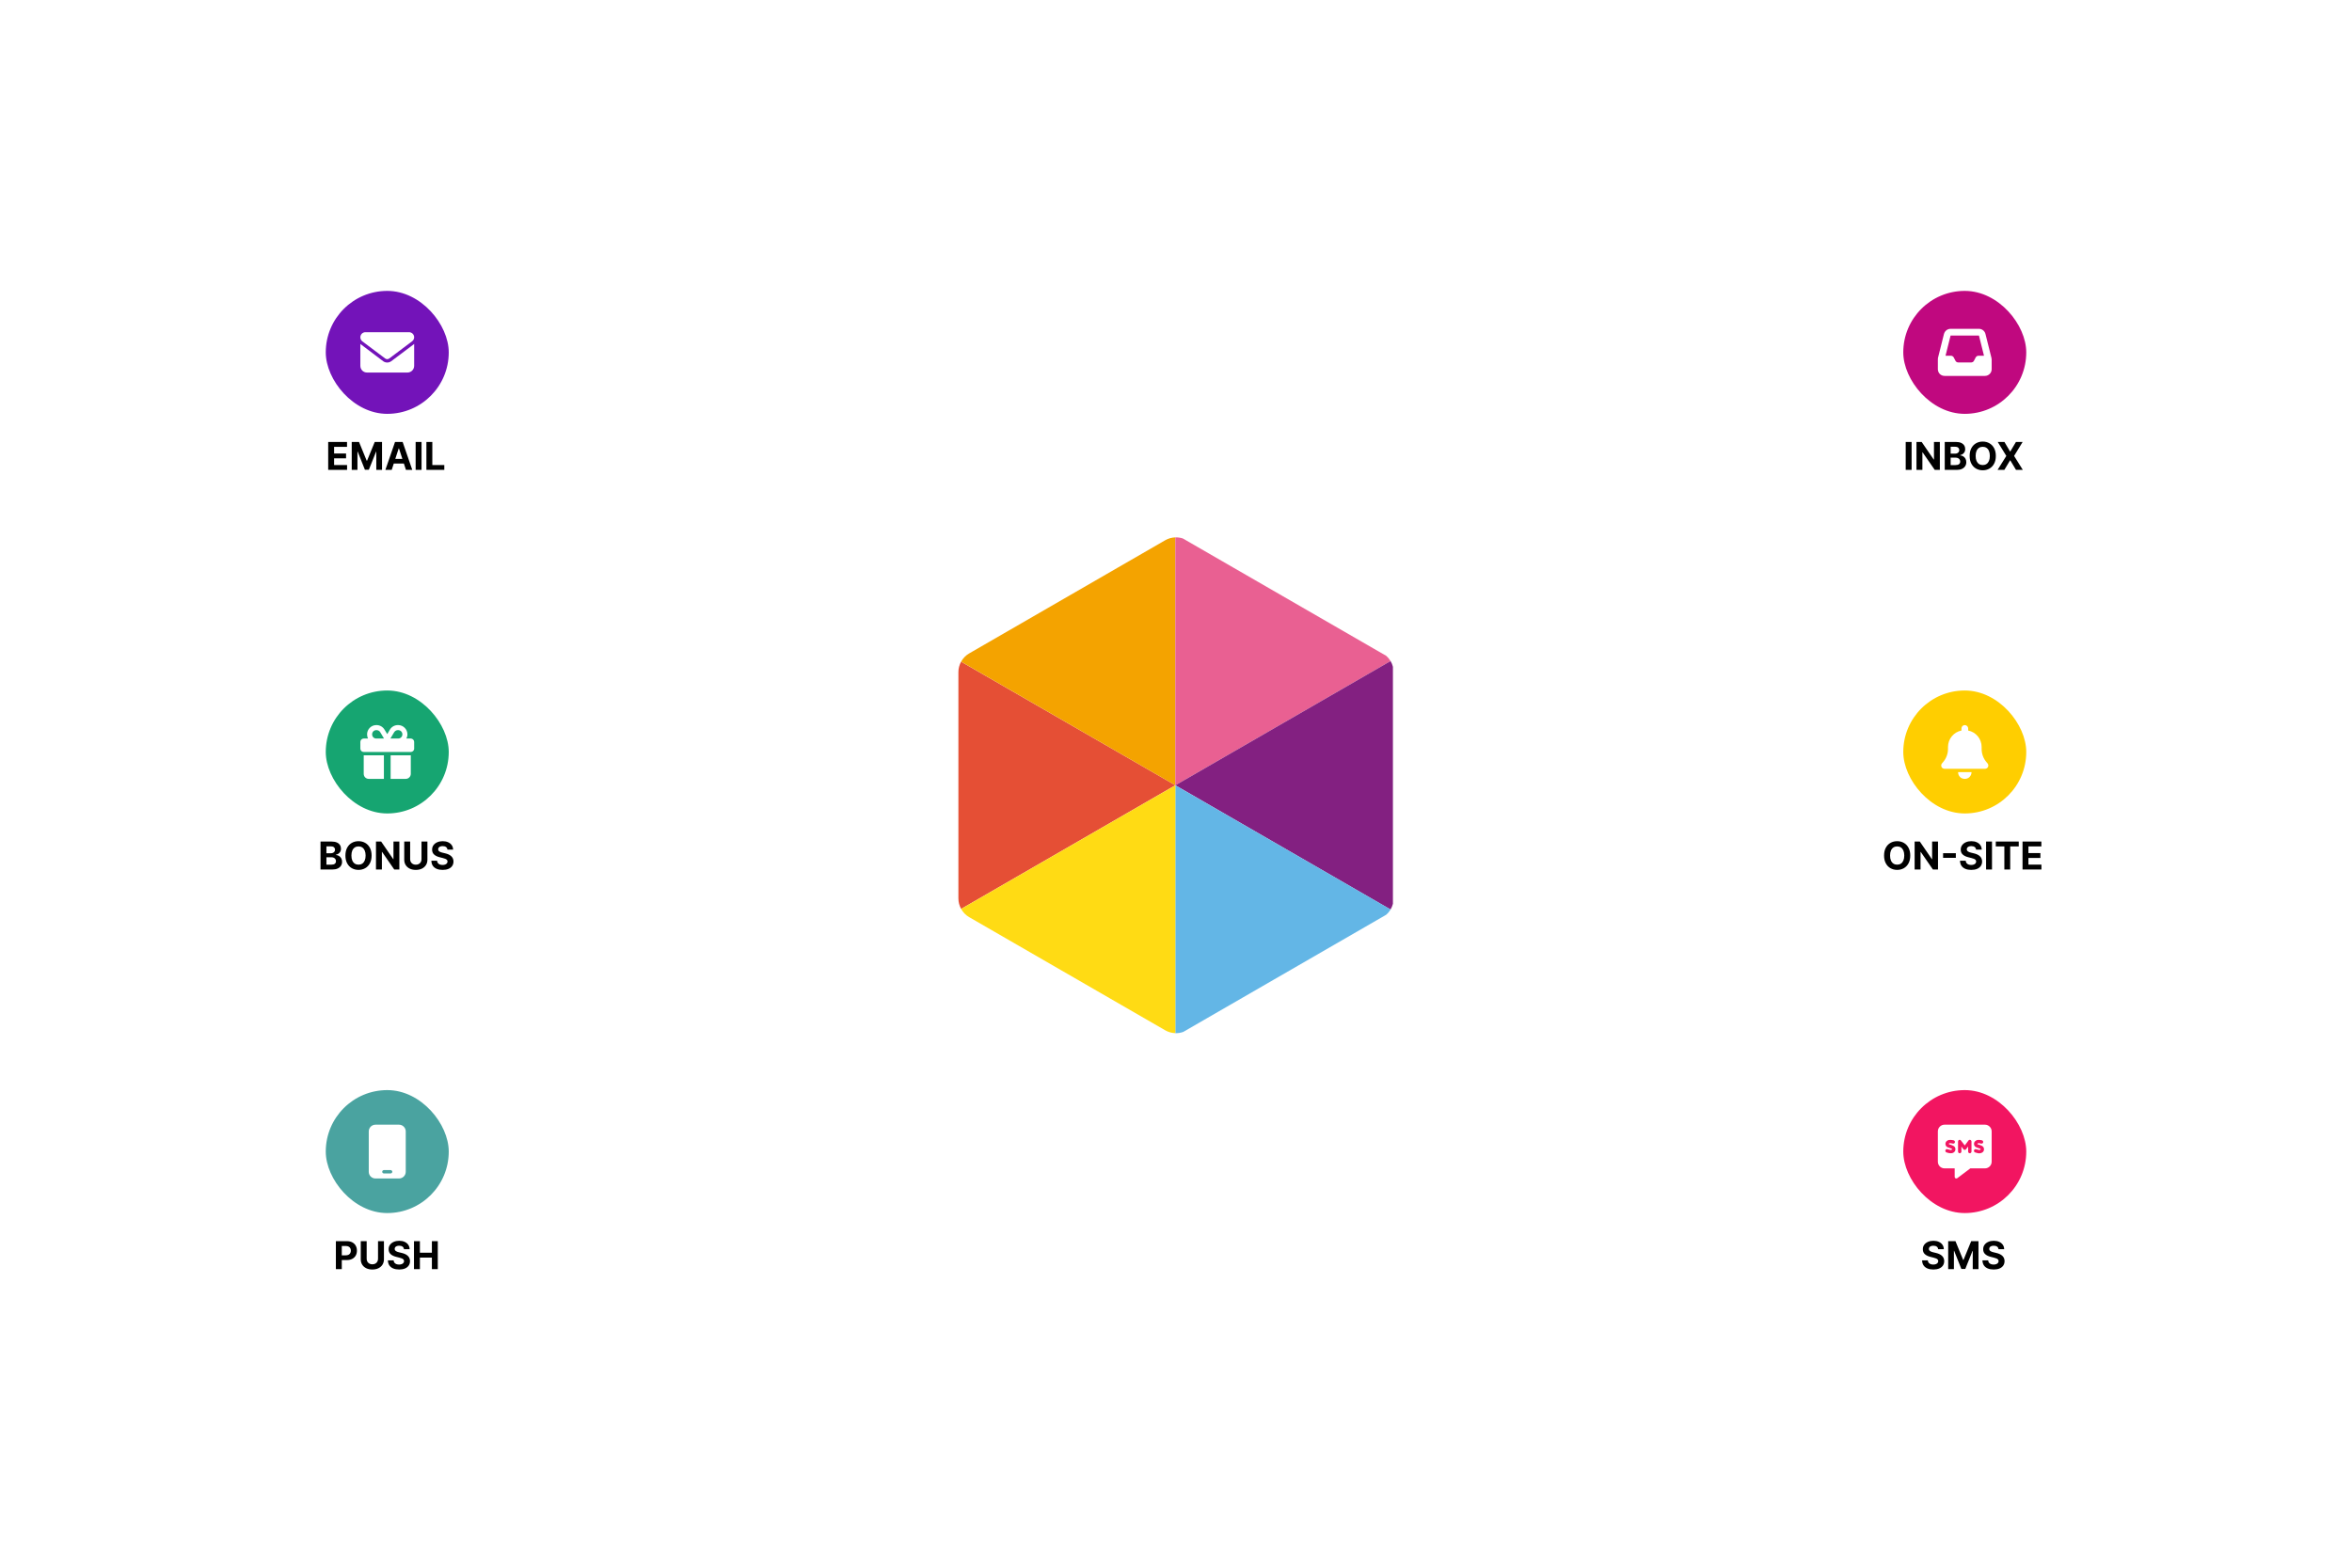 <svg width="612" height="408" viewBox="0 0 612 408" fill="none" xmlns="http://www.w3.org/2000/svg">
<g filter="url(#filter0_d_1662_21545)">
<rect x="203.531" y="103" width="204" height="202" rx="8" fill="white"/>
<g clip-path="url(#clip0_1662_21545)">
<path d="M250.083 172.211C249.621 173.045 249.378 173.983 249.379 174.936V233.82C249.379 234.774 249.623 235.712 250.088 236.545L305.826 204.368L250.083 172.211Z" fill="#E54F35"/>
<path d="M305.827 204.373V139.858C304.901 139.885 303.996 140.14 303.192 140.601L252.184 170.055C251.303 170.566 250.576 171.307 250.083 172.199L305.827 204.373Z" fill="#F4A300"/>
<path d="M360.712 170.69L307.786 140.141C307.154 139.932 306.491 139.837 305.826 139.858V204.373L361.827 172.043C361.53 171.535 361.154 171.079 360.712 170.69Z" fill="#E96092"/>
<path d="M361.825 236.706C362.103 236.243 362.311 235.743 362.445 235.22V173.527C362.315 173.004 362.109 172.503 361.835 172.04L305.834 204.373L361.825 236.706Z" fill="#832081"/>
<path d="M305.826 204.381V268.886C306.524 268.909 307.22 268.8 307.878 268.566L360.658 238.091C361.125 237.694 361.524 237.223 361.837 236.696L305.826 204.381Z" fill="#63B6E6"/>
<path d="M305.826 204.381L250.088 236.558C250.58 237.446 251.305 238.184 252.184 238.693L303.192 268.14C303.995 268.603 304.9 268.858 305.826 268.883V204.381Z" fill="#FFDB14"/>
</g>
<path d="M174.208 206.574L165.254 215.527C164.625 216.156 163.646 216.366 162.806 216.016C161.967 215.667 161.407 214.827 161.407 213.918V196.012C161.407 195.102 161.967 194.333 162.806 193.983C163.646 193.633 164.625 193.843 165.254 194.473L174.208 203.426C175.117 204.265 175.117 205.734 174.208 206.574Z" fill="white"/>
<path d="M436.855 206.574C435.946 205.734 435.946 204.265 436.855 203.426L445.808 194.473C446.438 193.843 447.417 193.633 448.256 193.983C449.096 194.333 449.655 195.102 449.655 196.012V213.918C449.655 214.827 449.096 215.667 448.256 216.016C447.417 216.366 446.438 216.156 445.808 215.527L436.855 206.574Z" fill="white"/>
<rect x="60.766" y="164" width="80" height="80" rx="8" fill="white"/>
<rect x="84.766" y="179.706" width="32" height="32" rx="16" fill="#16A571"/>
<path d="M98.961 190.593C98.769 190.237 98.387 190.019 97.977 190.019H97.922C97.293 190.019 96.828 190.511 96.828 191.112C96.828 191.741 97.293 192.206 97.922 192.206H99.918L98.961 190.593ZM95.516 191.112C95.516 189.8 96.582 188.706 97.922 188.706H97.977C98.852 188.706 99.644 189.171 100.082 189.937L100.766 191.058L101.422 189.937C101.859 189.171 102.652 188.706 103.527 188.706H103.609C104.922 188.706 106.016 189.8 106.016 191.112C106.016 191.523 105.906 191.878 105.742 192.206H106.891C107.355 192.206 107.766 192.616 107.766 193.081V194.831C107.766 195.323 107.355 195.706 106.891 195.706H94.641C94.148 195.706 93.766 195.323 93.766 194.831V193.081C93.766 192.616 94.148 192.206 94.641 192.206H95.762C95.598 191.878 95.516 191.523 95.516 191.112ZM104.703 191.112C104.703 190.511 104.211 190.019 103.609 190.019H103.527C103.117 190.019 102.762 190.237 102.543 190.593L101.586 192.206H103.609C104.211 192.206 104.703 191.741 104.703 191.112ZM94.641 196.581H99.891V202.706H95.953C95.215 202.706 94.641 202.132 94.641 201.394V196.581ZM101.641 202.706V196.581H106.891V201.394C106.891 202.132 106.289 202.706 105.578 202.706H101.641Z" fill="white"/>
<path d="M83.398 226.294V219.021H86.31C86.845 219.021 87.291 219.1 87.648 219.259C88.006 219.418 88.275 219.638 88.454 219.919C88.635 220.199 88.724 220.521 88.724 220.885C88.724 221.169 88.668 221.419 88.554 221.635C88.44 221.848 88.284 222.023 88.085 222.16C87.889 222.295 87.664 222.391 87.41 222.448V222.519C87.688 222.531 87.947 222.609 88.188 222.753C88.432 222.898 88.63 223.1 88.781 223.361C88.933 223.619 89.008 223.926 89.008 224.284C89.008 224.67 88.913 225.014 88.721 225.317C88.531 225.618 88.251 225.856 87.879 226.031C87.508 226.206 87.049 226.294 86.505 226.294H83.398ZM84.935 225.037H86.189C86.617 225.037 86.93 224.955 87.126 224.792C87.323 224.626 87.421 224.406 87.421 224.131C87.421 223.93 87.373 223.752 87.276 223.598C87.178 223.445 87.04 223.324 86.86 223.236C86.683 223.149 86.471 223.105 86.224 223.105H84.935V225.037ZM84.935 222.064H86.075C86.286 222.064 86.473 222.028 86.636 221.954C86.802 221.879 86.932 221.772 87.027 221.635C87.124 221.497 87.173 221.333 87.173 221.141C87.173 220.878 87.079 220.666 86.892 220.505C86.707 220.344 86.445 220.264 86.104 220.264H84.935V222.064ZM96.692 222.657C96.692 223.45 96.542 224.125 96.241 224.682C95.943 225.238 95.536 225.663 95.02 225.956C94.506 226.248 93.928 226.393 93.287 226.393C92.64 226.393 92.06 226.246 91.547 225.953C91.033 225.659 90.627 225.234 90.329 224.678C90.03 224.122 89.881 223.448 89.881 222.657C89.881 221.864 90.03 221.19 90.329 220.633C90.627 220.077 91.033 219.653 91.547 219.362C92.06 219.068 92.64 218.922 93.287 218.922C93.928 218.922 94.506 219.068 95.02 219.362C95.536 219.653 95.943 220.077 96.241 220.633C96.542 221.19 96.692 221.864 96.692 222.657ZM95.133 222.657C95.133 222.144 95.056 221.71 94.903 221.358C94.751 221.005 94.537 220.737 94.26 220.555C93.983 220.373 93.658 220.282 93.287 220.282C92.915 220.282 92.591 220.373 92.314 220.555C92.037 220.737 91.821 221.005 91.667 221.358C91.516 221.71 91.44 222.144 91.44 222.657C91.44 223.171 91.516 223.604 91.667 223.957C91.821 224.31 92.037 224.577 92.314 224.76C92.591 224.942 92.915 225.033 93.287 225.033C93.658 225.033 93.983 224.942 94.26 224.76C94.537 224.577 94.751 224.31 94.903 223.957C95.056 223.604 95.133 223.171 95.133 222.657ZM103.914 219.021V226.294H102.586L99.422 221.716H99.369V226.294H97.831V219.021H99.181L102.32 223.595H102.384V219.021H103.914ZM109.677 219.021H111.215V223.744C111.215 224.274 111.088 224.738 110.835 225.136C110.584 225.534 110.232 225.844 109.78 226.066C109.328 226.287 108.801 226.397 108.2 226.397C107.596 226.397 107.068 226.287 106.616 226.066C106.164 225.844 105.812 225.534 105.561 225.136C105.31 224.738 105.185 224.274 105.185 223.744V219.021H106.722V223.613C106.722 223.89 106.783 224.136 106.904 224.351C107.027 224.567 107.2 224.736 107.422 224.859C107.645 224.982 107.904 225.044 108.2 225.044C108.498 225.044 108.757 224.982 108.977 224.859C109.2 224.736 109.372 224.567 109.492 224.351C109.615 224.136 109.677 223.89 109.677 223.613V219.021ZM116.425 221.113C116.397 220.826 116.275 220.604 116.059 220.445C115.844 220.286 115.551 220.207 115.182 220.207C114.931 220.207 114.719 220.243 114.547 220.314C114.374 220.382 114.241 220.478 114.149 220.601C114.059 220.724 114.014 220.864 114.014 221.02C114.009 221.151 114.036 221.264 114.096 221.361C114.157 221.458 114.241 221.542 114.348 221.613C114.454 221.682 114.577 221.742 114.717 221.794C114.857 221.844 115.006 221.887 115.164 221.922L115.818 222.079C116.135 222.15 116.426 222.244 116.691 222.363C116.957 222.481 117.186 222.627 117.38 222.799C117.574 222.972 117.725 223.176 117.831 223.41C117.94 223.645 117.996 223.913 117.998 224.216C117.996 224.661 117.882 225.047 117.657 225.374C117.435 225.698 117.113 225.95 116.691 226.13C116.272 226.308 115.767 226.397 115.175 226.397C114.588 226.397 114.077 226.307 113.641 226.127C113.208 225.947 112.869 225.681 112.625 225.328C112.384 224.973 112.257 224.534 112.245 224.01H113.733C113.75 224.254 113.82 224.458 113.943 224.621C114.068 224.782 114.235 224.904 114.444 224.987C114.654 225.067 114.892 225.108 115.157 225.108C115.418 225.108 115.644 225.07 115.836 224.994C116.03 224.918 116.18 224.813 116.287 224.678C116.393 224.543 116.446 224.388 116.446 224.213C116.446 224.049 116.398 223.912 116.301 223.801C116.206 223.69 116.066 223.595 115.882 223.517C115.699 223.439 115.476 223.368 115.211 223.304L114.419 223.105C113.806 222.956 113.321 222.723 112.966 222.405C112.611 222.088 112.435 221.661 112.437 221.123C112.435 220.683 112.552 220.298 112.789 219.969C113.028 219.64 113.356 219.383 113.772 219.199C114.189 219.014 114.663 218.922 115.193 218.922C115.733 218.922 116.204 219.014 116.606 219.199C117.011 219.383 117.326 219.64 117.551 219.969C117.776 220.298 117.892 220.679 117.899 221.113H116.425Z" fill="black"/>
<rect x="60.766" y="268" width="80" height="80" rx="8" fill="white"/>
<rect x="84.766" y="283.706" width="32" height="32" rx="16" fill="#4AA3A0"/>
<path d="M97.703 292.706H103.828C104.785 292.706 105.578 293.499 105.578 294.456V304.956C105.578 305.941 104.785 306.706 103.828 306.706H97.703C96.719 306.706 95.953 305.941 95.953 304.956V294.456C95.953 293.499 96.719 292.706 97.703 292.706ZM99.891 304.519C99.644 304.519 99.453 304.737 99.453 304.956C99.453 305.202 99.644 305.394 99.891 305.394H101.641C101.859 305.394 102.078 305.202 102.078 304.956C102.078 304.737 101.859 304.519 101.641 304.519H99.891Z" fill="white"/>
<path d="M87.398 330.294V323.021H90.267C90.819 323.021 91.289 323.126 91.677 323.337C92.065 323.545 92.361 323.835 92.565 324.207C92.771 324.576 92.874 325.003 92.874 325.486C92.874 325.968 92.769 326.395 92.561 326.764C92.353 327.133 92.051 327.421 91.656 327.627C91.263 327.833 90.787 327.936 90.228 327.936H88.399V326.704H89.979C90.275 326.704 90.519 326.653 90.711 326.551C90.905 326.447 91.049 326.303 91.144 326.121C91.241 325.937 91.29 325.725 91.29 325.486C91.29 325.244 91.241 325.033 91.144 324.853C91.049 324.671 90.905 324.53 90.711 324.431C90.517 324.329 90.271 324.278 89.972 324.278H88.935V330.294H87.398ZM98.365 323.021H99.902V327.744C99.902 328.274 99.775 328.738 99.522 329.136C99.271 329.534 98.92 329.844 98.468 330.067C98.015 330.287 97.489 330.397 96.887 330.397C96.284 330.397 95.756 330.287 95.303 330.067C94.851 329.844 94.5 329.534 94.249 329.136C93.998 328.738 93.872 328.274 93.872 327.744V323.021H95.41V327.613C95.41 327.89 95.47 328.136 95.591 328.351C95.714 328.567 95.887 328.736 96.11 328.859C96.332 328.982 96.591 329.044 96.887 329.044C97.186 329.044 97.445 328.982 97.665 328.859C97.888 328.736 98.059 328.567 98.18 328.351C98.303 328.136 98.365 327.89 98.365 327.613V323.021ZM105.113 325.113C105.084 324.826 104.962 324.604 104.747 324.445C104.531 324.286 104.239 324.207 103.87 324.207C103.619 324.207 103.407 324.243 103.234 324.314C103.061 324.382 102.929 324.478 102.836 324.601C102.746 324.724 102.701 324.864 102.701 325.02C102.697 325.151 102.724 325.264 102.783 325.361C102.845 325.458 102.929 325.542 103.035 325.613C103.142 325.682 103.265 325.742 103.404 325.794C103.544 325.844 103.693 325.887 103.852 325.922L104.505 326.079C104.823 326.15 105.114 326.244 105.379 326.363C105.644 326.481 105.874 326.627 106.068 326.799C106.262 326.972 106.412 327.176 106.519 327.41C106.628 327.645 106.683 327.913 106.686 328.216C106.683 328.661 106.57 329.047 106.345 329.374C106.122 329.698 105.8 329.951 105.379 330.13C104.96 330.308 104.454 330.397 103.863 330.397C103.275 330.397 102.764 330.307 102.328 330.127C101.895 329.947 101.557 329.681 101.313 329.328C101.071 328.973 100.945 328.534 100.933 328.01H102.421C102.437 328.254 102.507 328.458 102.63 328.621C102.756 328.782 102.923 328.904 103.131 328.987C103.342 329.067 103.58 329.108 103.845 329.108C104.105 329.108 104.331 329.07 104.523 328.994C104.717 328.918 104.868 328.813 104.974 328.678C105.081 328.543 105.134 328.388 105.134 328.213C105.134 328.049 105.085 327.912 104.988 327.801C104.894 327.69 104.754 327.595 104.569 327.517C104.387 327.439 104.163 327.368 103.898 327.304L103.106 327.105C102.493 326.956 102.009 326.723 101.654 326.405C101.299 326.088 101.122 325.661 101.125 325.123C101.122 324.683 101.239 324.298 101.476 323.969C101.715 323.64 102.043 323.383 102.46 323.199C102.877 323.014 103.35 322.922 103.88 322.922C104.42 322.922 104.891 323.014 105.294 323.199C105.699 323.383 106.013 323.64 106.238 323.969C106.463 324.298 106.579 324.679 106.586 325.113H105.113ZM107.72 330.294V323.021H109.258V326.022H112.379V323.021H113.913V330.294H112.379V327.29H109.258V330.294H107.72Z" fill="black"/>
<rect x="60.766" y="60" width="80" height="80" rx="8" fill="white"/>
<rect x="84.766" y="75.706" width="32" height="32" rx="16" fill="#7313B9"/>
<path d="M95.078 86.456H106.453C107.164 86.456 107.766 87.058 107.766 87.769C107.766 88.206 107.547 88.589 107.219 88.835L101.285 93.292C100.957 93.538 100.547 93.538 100.219 93.292L94.285 88.835C93.957 88.589 93.766 88.206 93.766 87.769C93.766 87.058 94.34 86.456 95.078 86.456ZM93.766 89.519L99.699 94.003C100.328 94.468 101.176 94.468 101.805 94.003L107.766 89.519V95.206C107.766 96.191 106.973 96.956 106.016 96.956H95.516C94.531 96.956 93.766 96.191 93.766 95.206V89.519Z" fill="white"/>
<path d="M85.398 122.294V115.021H90.298V116.289H86.935V118.022H90.046V119.29H86.935V121.026H90.312V122.294H85.398ZM91.521 115.021H93.417L95.42 119.907H95.505L97.508 115.021H99.404V122.294H97.913V117.56H97.853L95.97 122.258H94.955L93.073 117.542H93.012V122.294H91.521V115.021ZM101.925 122.294H100.277L102.788 115.021H104.769L107.276 122.294H105.629L103.807 116.683H103.75L101.925 122.294ZM101.822 119.435H105.714V120.635H101.822V119.435ZM109.689 115.021V122.294H108.152V115.021H109.689ZM110.954 122.294V115.021H112.492V121.026H115.61V122.294H110.954Z" fill="black"/>
<rect x="471.24" y="164" width="80" height="80" rx="8" fill="white"/>
<rect x="495.24" y="179.706" width="32" height="32" rx="16" fill="#FFCE00"/>
<path d="M511.254 188.706C511.719 188.706 512.129 189.116 512.129 189.581V190.128C514.125 190.511 515.629 192.288 515.629 194.394V194.913C515.629 196.198 516.094 197.456 516.941 198.413L517.133 198.632C517.379 198.905 517.434 199.261 517.297 199.589C517.16 199.89 516.832 200.081 516.504 200.081H506.004C505.648 200.081 505.32 199.89 505.184 199.589C505.047 199.261 505.102 198.905 505.348 198.632L505.539 198.413C506.387 197.456 506.879 196.198 506.879 194.913V194.394C506.879 192.288 508.383 190.511 510.379 190.128V189.581C510.379 189.116 510.762 188.706 511.254 188.706ZM512.484 202.214C512.156 202.542 511.719 202.706 511.254 202.706C510.789 202.706 510.324 202.542 509.996 202.214C509.668 201.886 509.504 201.421 509.504 200.956H513.004C513.004 201.421 512.812 201.886 512.484 202.214Z" fill="white"/>
<path d="M497.056 222.657C497.056 223.45 496.905 224.125 496.605 224.682C496.306 225.238 495.899 225.663 495.383 225.956C494.869 226.248 494.292 226.393 493.65 226.393C493.004 226.393 492.424 226.246 491.91 225.953C491.396 225.659 490.99 225.234 490.692 224.678C490.394 224.122 490.244 223.448 490.244 222.657C490.244 221.864 490.394 221.19 490.692 220.633C490.99 220.077 491.396 219.653 491.91 219.362C492.424 219.068 493.004 218.922 493.65 218.922C494.292 218.922 494.869 219.068 495.383 219.362C495.899 219.653 496.306 220.077 496.605 220.633C496.905 221.19 497.056 221.864 497.056 222.657ZM495.497 222.657C495.497 222.144 495.42 221.71 495.266 221.358C495.114 221.005 494.9 220.737 494.623 220.555C494.346 220.373 494.022 220.282 493.65 220.282C493.278 220.282 492.954 220.373 492.677 220.555C492.4 220.737 492.185 221.005 492.031 221.358C491.879 221.71 491.803 222.144 491.803 222.657C491.803 223.171 491.879 223.604 492.031 223.957C492.185 224.31 492.4 224.577 492.677 224.76C492.954 224.942 493.278 225.033 493.65 225.033C494.022 225.033 494.346 224.942 494.623 224.76C494.9 224.577 495.114 224.31 495.266 223.957C495.42 223.604 495.497 223.171 495.497 222.657ZM504.278 219.021V226.294H502.95L499.786 221.716H499.732V226.294H498.195V219.021H499.544L502.683 223.595H502.747V219.021H504.278ZM508.918 222.057V223.258H505.601V222.057H508.918ZM514.181 221.113C514.153 220.826 514.031 220.604 513.815 220.445C513.6 220.286 513.307 220.207 512.938 220.207C512.687 220.207 512.475 220.243 512.302 220.314C512.13 220.382 511.997 220.478 511.905 220.601C511.815 220.724 511.77 220.864 511.77 221.02C511.765 221.151 511.792 221.264 511.851 221.361C511.913 221.458 511.997 221.542 512.104 221.613C512.21 221.682 512.333 221.742 512.473 221.794C512.613 221.844 512.762 221.887 512.92 221.922L513.574 222.079C513.891 222.15 514.182 222.244 514.447 222.363C514.712 222.481 514.942 222.627 515.136 222.799C515.33 222.972 515.481 223.176 515.587 223.41C515.696 223.645 515.752 223.913 515.754 224.216C515.752 224.661 515.638 225.047 515.413 225.374C515.191 225.698 514.869 225.95 514.447 226.13C514.028 226.308 513.523 226.397 512.931 226.397C512.344 226.397 511.832 226.307 511.397 226.127C510.964 225.947 510.625 225.681 510.381 225.328C510.14 224.973 510.013 224.534 510.001 224.01H511.489C511.506 224.254 511.576 224.458 511.699 224.621C511.824 224.782 511.991 224.904 512.199 224.987C512.41 225.067 512.648 225.108 512.913 225.108C513.174 225.108 513.4 225.07 513.591 224.994C513.786 224.918 513.936 224.813 514.042 224.678C514.149 224.543 514.202 224.388 514.202 224.213C514.202 224.049 514.154 223.912 514.057 223.801C513.962 223.69 513.822 223.595 513.638 223.517C513.455 223.439 513.232 223.368 512.966 223.304L512.175 223.105C511.561 222.956 511.077 222.723 510.722 222.405C510.367 222.088 510.191 221.661 510.193 221.123C510.191 220.683 510.308 220.298 510.545 219.969C510.784 219.64 511.112 219.383 511.528 219.199C511.945 219.014 512.418 218.922 512.949 218.922C513.488 218.922 513.96 219.014 514.362 219.199C514.767 219.383 515.082 219.64 515.307 219.969C515.532 220.298 515.648 220.679 515.655 221.113H514.181ZM518.326 219.021V226.294H516.788V219.021H518.326ZM519.314 220.289V219.021H525.287V220.289H523.061V226.294H521.541V220.289H519.314ZM526.271 226.294V219.021H531.171V220.289H527.808V222.022H530.919V223.29H527.808V225.026H531.186V226.294H526.271Z" fill="black"/>
<rect x="471.24" y="268" width="80" height="80" rx="8" fill="white"/>
<rect x="495.24" y="283.706" width="32" height="32" rx="16" fill="#F21561"/>
<path d="M504.24 294.452C504.24 293.495 505.006 292.702 505.99 292.702H516.49C517.447 292.702 518.24 293.495 518.24 294.452V302.327C518.24 303.311 517.447 304.077 516.49 304.077H512.689L509.299 306.62C509.162 306.729 508.998 306.729 508.834 306.675C508.697 306.593 508.615 306.456 508.615 306.264V304.077H505.99C505.006 304.077 504.24 303.311 504.24 302.327V294.452ZM509.764 296.667C509.6 296.721 509.49 296.913 509.49 297.077V299.702C509.49 299.948 509.682 300.139 509.928 300.139C510.146 300.139 510.365 299.948 510.365 299.702V298.389L510.885 299.1C510.967 299.21 511.104 299.264 511.24 299.264C511.377 299.264 511.486 299.21 511.568 299.1L512.115 298.389V299.702C512.115 299.948 512.307 300.139 512.553 300.139C512.771 300.139 512.99 299.948 512.99 299.702V297.077C512.99 296.913 512.854 296.721 512.689 296.667C512.498 296.612 512.307 296.667 512.197 296.831L511.24 298.116L510.256 296.831C510.146 296.667 509.955 296.612 509.764 296.667ZM514.521 297.706C514.521 297.678 514.521 297.678 514.521 297.651C514.521 297.651 514.549 297.624 514.576 297.596C514.658 297.569 514.795 297.514 514.932 297.514C515.096 297.542 515.287 297.569 515.479 297.624C515.725 297.678 515.971 297.542 516.025 297.323C516.08 297.077 515.943 296.831 515.725 296.776C515.479 296.721 515.232 296.667 514.959 296.667C514.686 296.639 514.385 296.694 514.139 296.858C513.865 297.022 513.619 297.296 513.646 297.733C513.646 298.116 513.865 298.389 514.111 298.526C514.33 298.663 514.576 298.718 514.795 298.8H514.822C515.041 298.882 515.205 298.909 515.314 298.991C515.369 299.046 515.369 299.046 515.369 299.073C515.369 299.128 515.369 299.128 515.369 299.155C515.369 299.155 515.342 299.182 515.314 299.21C515.232 299.264 515.096 299.292 514.959 299.292C514.768 299.264 514.576 299.21 514.33 299.128C514.303 299.128 514.248 299.1 514.193 299.1C513.975 299.018 513.729 299.128 513.646 299.374C513.564 299.593 513.701 299.839 513.92 299.921C513.975 299.921 514.002 299.948 514.029 299.948C514.275 300.03 514.604 300.139 514.932 300.167C515.205 300.167 515.506 300.112 515.779 299.948C516.053 299.784 516.271 299.483 516.244 299.073C516.244 298.663 516.025 298.417 515.779 298.253C515.561 298.116 515.287 298.034 515.096 297.979L515.068 297.952C514.822 297.897 514.686 297.843 514.576 297.788C514.521 297.761 514.521 297.733 514.521 297.733V297.706ZM507.084 297.706C507.084 297.678 507.084 297.678 507.084 297.651C507.084 297.651 507.111 297.624 507.139 297.596C507.221 297.569 507.357 297.514 507.494 297.514C507.686 297.542 507.959 297.569 508.15 297.624C508.369 297.678 508.615 297.542 508.67 297.323C508.725 297.077 508.588 296.831 508.369 296.776C508.123 296.721 507.768 296.667 507.521 296.667C507.248 296.639 506.947 296.694 506.701 296.858C506.428 297.022 506.209 297.296 506.209 297.706C506.209 298.116 506.428 298.362 506.674 298.526C506.893 298.636 507.139 298.718 507.357 298.772L507.385 298.8C507.604 298.854 507.768 298.909 507.877 298.991C507.932 299.018 507.932 299.046 507.932 299.073C507.932 299.128 507.932 299.128 507.932 299.155C507.932 299.155 507.904 299.182 507.877 299.21C507.795 299.237 507.658 299.292 507.521 299.292C507.33 299.264 507.139 299.21 506.865 299.128C506.838 299.1 506.811 299.1 506.756 299.073C506.537 299.018 506.291 299.128 506.209 299.346C506.127 299.593 506.264 299.839 506.482 299.921C506.51 299.921 506.537 299.921 506.592 299.948C506.838 300.03 507.166 300.139 507.494 300.139C507.768 300.167 508.068 300.112 508.342 299.948C508.615 299.757 508.834 299.483 508.807 299.073C508.807 298.663 508.588 298.389 508.342 298.253C508.123 298.116 507.85 298.034 507.658 297.952H507.631C507.385 297.897 507.248 297.843 507.139 297.761C507.084 297.733 507.084 297.733 507.057 297.733C507.057 297.733 507.057 297.733 507.057 297.706H507.084Z" fill="white"/>
<path d="M504.318 325.113C504.289 324.826 504.167 324.604 503.952 324.445C503.736 324.286 503.444 324.207 503.075 324.207C502.824 324.207 502.612 324.243 502.439 324.314C502.266 324.382 502.134 324.478 502.041 324.601C501.951 324.724 501.906 324.864 501.906 325.02C501.902 325.151 501.929 325.264 501.988 325.361C502.05 325.458 502.134 325.542 502.24 325.613C502.347 325.682 502.47 325.742 502.61 325.794C502.749 325.844 502.898 325.887 503.057 325.922L503.71 326.079C504.028 326.15 504.319 326.244 504.584 326.363C504.849 326.481 505.079 326.627 505.273 326.799C505.467 326.972 505.617 327.176 505.724 327.41C505.833 327.645 505.888 327.913 505.891 328.216C505.888 328.661 505.775 329.047 505.55 329.374C505.327 329.698 505.005 329.951 504.584 330.13C504.165 330.308 503.66 330.397 503.068 330.397C502.481 330.397 501.969 330.307 501.534 330.127C501.1 329.947 500.762 329.681 500.518 329.328C500.276 328.973 500.15 328.534 500.138 328.01H501.626C501.642 328.254 501.712 328.458 501.835 328.621C501.961 328.782 502.128 328.904 502.336 328.987C502.547 329.067 502.785 329.108 503.05 329.108C503.31 329.108 503.536 329.07 503.728 328.994C503.922 328.918 504.073 328.813 504.179 328.678C504.286 328.543 504.339 328.388 504.339 328.213C504.339 328.049 504.29 327.912 504.193 327.801C504.099 327.69 503.959 327.595 503.774 327.517C503.592 327.439 503.368 327.368 503.103 327.304L502.311 327.105C501.698 326.956 501.214 326.723 500.859 326.405C500.504 326.088 500.327 325.661 500.33 325.123C500.327 324.683 500.445 324.298 500.681 323.969C500.92 323.64 501.248 323.383 501.665 323.199C502.082 323.014 502.555 322.922 503.085 322.922C503.625 322.922 504.096 323.014 504.499 323.199C504.904 323.383 505.218 323.64 505.443 323.969C505.668 324.298 505.784 324.679 505.791 325.113H504.318ZM506.925 323.021H508.821L510.824 327.907H510.909L512.912 323.021H514.809V330.294H513.317V325.56H513.257L511.375 330.258H510.359L508.477 325.542H508.417V330.294H506.925V323.021ZM520.021 325.113C519.992 324.826 519.87 324.604 519.655 324.445C519.44 324.286 519.147 324.207 518.778 324.207C518.527 324.207 518.315 324.243 518.142 324.314C517.969 324.382 517.837 324.478 517.744 324.601C517.655 324.724 517.61 324.864 517.61 325.02C517.605 325.151 517.632 325.264 517.691 325.361C517.753 325.458 517.837 325.542 517.943 325.613C518.05 325.682 518.173 325.742 518.313 325.794C518.452 325.844 518.602 325.887 518.76 325.922L519.414 326.079C519.731 326.15 520.022 326.244 520.287 326.363C520.552 326.481 520.782 326.627 520.976 326.799C521.17 326.972 521.32 327.176 521.427 327.41C521.536 327.645 521.592 327.913 521.594 328.216C521.592 328.661 521.478 329.047 521.253 329.374C521.03 329.698 520.709 329.951 520.287 330.13C519.868 330.308 519.363 330.397 518.771 330.397C518.184 330.397 517.672 330.307 517.237 330.127C516.803 329.947 516.465 329.681 516.221 329.328C515.98 328.973 515.853 328.534 515.841 328.01H517.329C517.346 328.254 517.415 328.458 517.539 328.621C517.664 328.782 517.831 328.904 518.039 328.987C518.25 329.067 518.488 329.108 518.753 329.108C519.013 329.108 519.24 329.07 519.431 328.994C519.625 328.918 519.776 328.813 519.882 328.678C519.989 328.543 520.042 328.388 520.042 328.213C520.042 328.049 519.994 327.912 519.896 327.801C519.802 327.69 519.662 327.595 519.477 327.517C519.295 327.439 519.071 327.368 518.806 327.304L518.014 327.105C517.401 326.956 516.917 326.723 516.562 326.405C516.207 326.088 516.03 325.661 516.033 325.123C516.03 324.683 516.148 324.298 516.384 323.969C516.624 323.64 516.951 323.383 517.368 323.199C517.785 323.014 518.258 322.922 518.789 322.922C519.328 322.922 519.799 323.014 520.202 323.199C520.607 323.383 520.922 323.64 521.146 323.969C521.371 324.298 521.487 324.679 521.494 325.113H520.021Z" fill="black"/>
<rect x="471.24" y="60" width="80" height="80" rx="8" fill="white"/>
<rect x="495.24" y="75.706" width="32" height="32" rx="16" fill="#C0087F"/>
<path d="M507.549 85.581H514.932C515.725 85.581 516.436 86.128 516.627 86.921L518.186 93.156C518.213 93.292 518.24 93.429 518.24 93.566V96.081C518.24 97.066 517.447 97.831 516.49 97.831H505.99C505.006 97.831 504.24 97.066 504.24 96.081V93.566C504.24 93.429 504.24 93.292 504.268 93.156L505.826 86.921C506.045 86.128 506.729 85.581 507.549 85.581ZM507.549 87.331L506.236 92.581H507.631C507.959 92.581 508.26 92.773 508.396 93.073L508.807 93.866C508.943 94.167 509.244 94.331 509.572 94.331H512.881C513.209 94.331 513.51 94.167 513.646 93.866L514.057 93.073C514.193 92.773 514.494 92.581 514.822 92.581H516.244L514.932 87.331H507.549Z" fill="white"/>
<path d="M497.41 115.021V122.294H495.872V115.021H497.41ZM504.758 115.021V122.294H503.43L500.266 117.716H500.213V122.294H498.675V115.021H500.025L503.164 119.595H503.228V115.021H504.758ZM506.029 122.294V115.021H508.941C509.476 115.021 509.922 115.1 510.279 115.259C510.637 115.418 510.905 115.638 511.085 115.919C511.265 116.199 511.355 116.521 511.355 116.885C511.355 117.169 511.298 117.419 511.185 117.635C511.071 117.848 510.915 118.023 510.716 118.16C510.52 118.295 510.295 118.391 510.041 118.448V118.519C510.318 118.531 510.578 118.609 510.819 118.753C511.063 118.898 511.261 119.1 511.412 119.361C511.564 119.619 511.639 119.926 511.639 120.284C511.639 120.67 511.544 121.014 511.352 121.317C511.162 121.618 510.882 121.856 510.51 122.031C510.138 122.206 509.68 122.294 509.136 122.294H506.029ZM507.566 121.037H508.82C509.248 121.037 509.561 120.955 509.757 120.792C509.954 120.626 510.052 120.406 510.052 120.131C510.052 119.93 510.003 119.752 509.906 119.598C509.809 119.445 509.671 119.324 509.491 119.236C509.313 119.149 509.102 119.105 508.855 119.105H507.566V121.037ZM507.566 118.064H508.706C508.917 118.064 509.104 118.028 509.267 117.954C509.433 117.879 509.563 117.772 509.658 117.635C509.755 117.497 509.803 117.333 509.803 117.141C509.803 116.878 509.71 116.666 509.523 116.505C509.338 116.344 509.075 116.264 508.735 116.264H507.566V118.064ZM519.323 118.657C519.323 119.45 519.173 120.125 518.872 120.682C518.574 121.238 518.167 121.663 517.651 121.956C517.137 122.248 516.559 122.393 515.918 122.393C515.271 122.393 514.691 122.246 514.178 121.953C513.664 121.659 513.258 121.234 512.96 120.678C512.661 120.122 512.512 119.448 512.512 118.657C512.512 117.864 512.661 117.19 512.96 116.633C513.258 116.077 513.664 115.653 514.178 115.362C514.691 115.068 515.271 114.922 515.918 114.922C516.559 114.922 517.137 115.068 517.651 115.362C518.167 115.653 518.574 116.077 518.872 116.633C519.173 117.19 519.323 117.864 519.323 118.657ZM517.764 118.657C517.764 118.144 517.687 117.71 517.533 117.358C517.382 117.005 517.168 116.737 516.891 116.555C516.614 116.373 516.289 116.282 515.918 116.282C515.546 116.282 515.222 116.373 514.945 116.555C514.668 116.737 514.452 117.005 514.298 117.358C514.147 117.71 514.071 118.144 514.071 118.657C514.071 119.171 514.147 119.604 514.298 119.957C514.452 120.31 514.668 120.577 514.945 120.76C515.222 120.942 515.546 121.033 515.918 121.033C516.289 121.033 516.614 120.942 516.891 120.76C517.168 120.577 517.382 120.31 517.533 119.957C517.687 119.604 517.764 119.171 517.764 118.657ZM521.562 115.021L523.029 117.5H523.086L524.559 115.021H526.296L524.076 118.657L526.346 122.294H524.577L523.086 119.812H523.029L521.537 122.294H519.776L522.052 118.657L519.819 115.021H521.562Z" fill="black"/>
</g>
<defs>
<filter id="filter0_d_1662_21545" x="0.766" y="-30" width="610.475" height="470" filterUnits="userSpaceOnUse" color-interpolation-filters="sRGB">
<feFlood flood-opacity="0" result="BackgroundImageFix"/>
<feColorMatrix in="SourceAlpha" type="matrix" values="0 0 0 0 0 0 0 0 0 0 0 0 0 0 0 0 0 0 127 0" result="hardAlpha"/>
<feOffset/>
<feGaussianBlur stdDeviation="30"/>
<feComposite in2="hardAlpha" operator="out"/>
<feColorMatrix type="matrix" values="0 0 0 0 0 0 0 0 0 0 0 0 0 0 0 0 0 0 0.12 0"/>
<feBlend mode="normal" in2="BackgroundImageFix" result="effect1_dropShadow_1662_21545"/>
<feBlend mode="normal" in="SourceGraphic" in2="effect1_dropShadow_1662_21545" result="shape"/>
</filter>
<clipPath id="clip0_1662_21545">
<rect width="113.065" height="129.035" fill="white" transform="translate(249.379 139.856)"/>
</clipPath>
</defs>
</svg>
